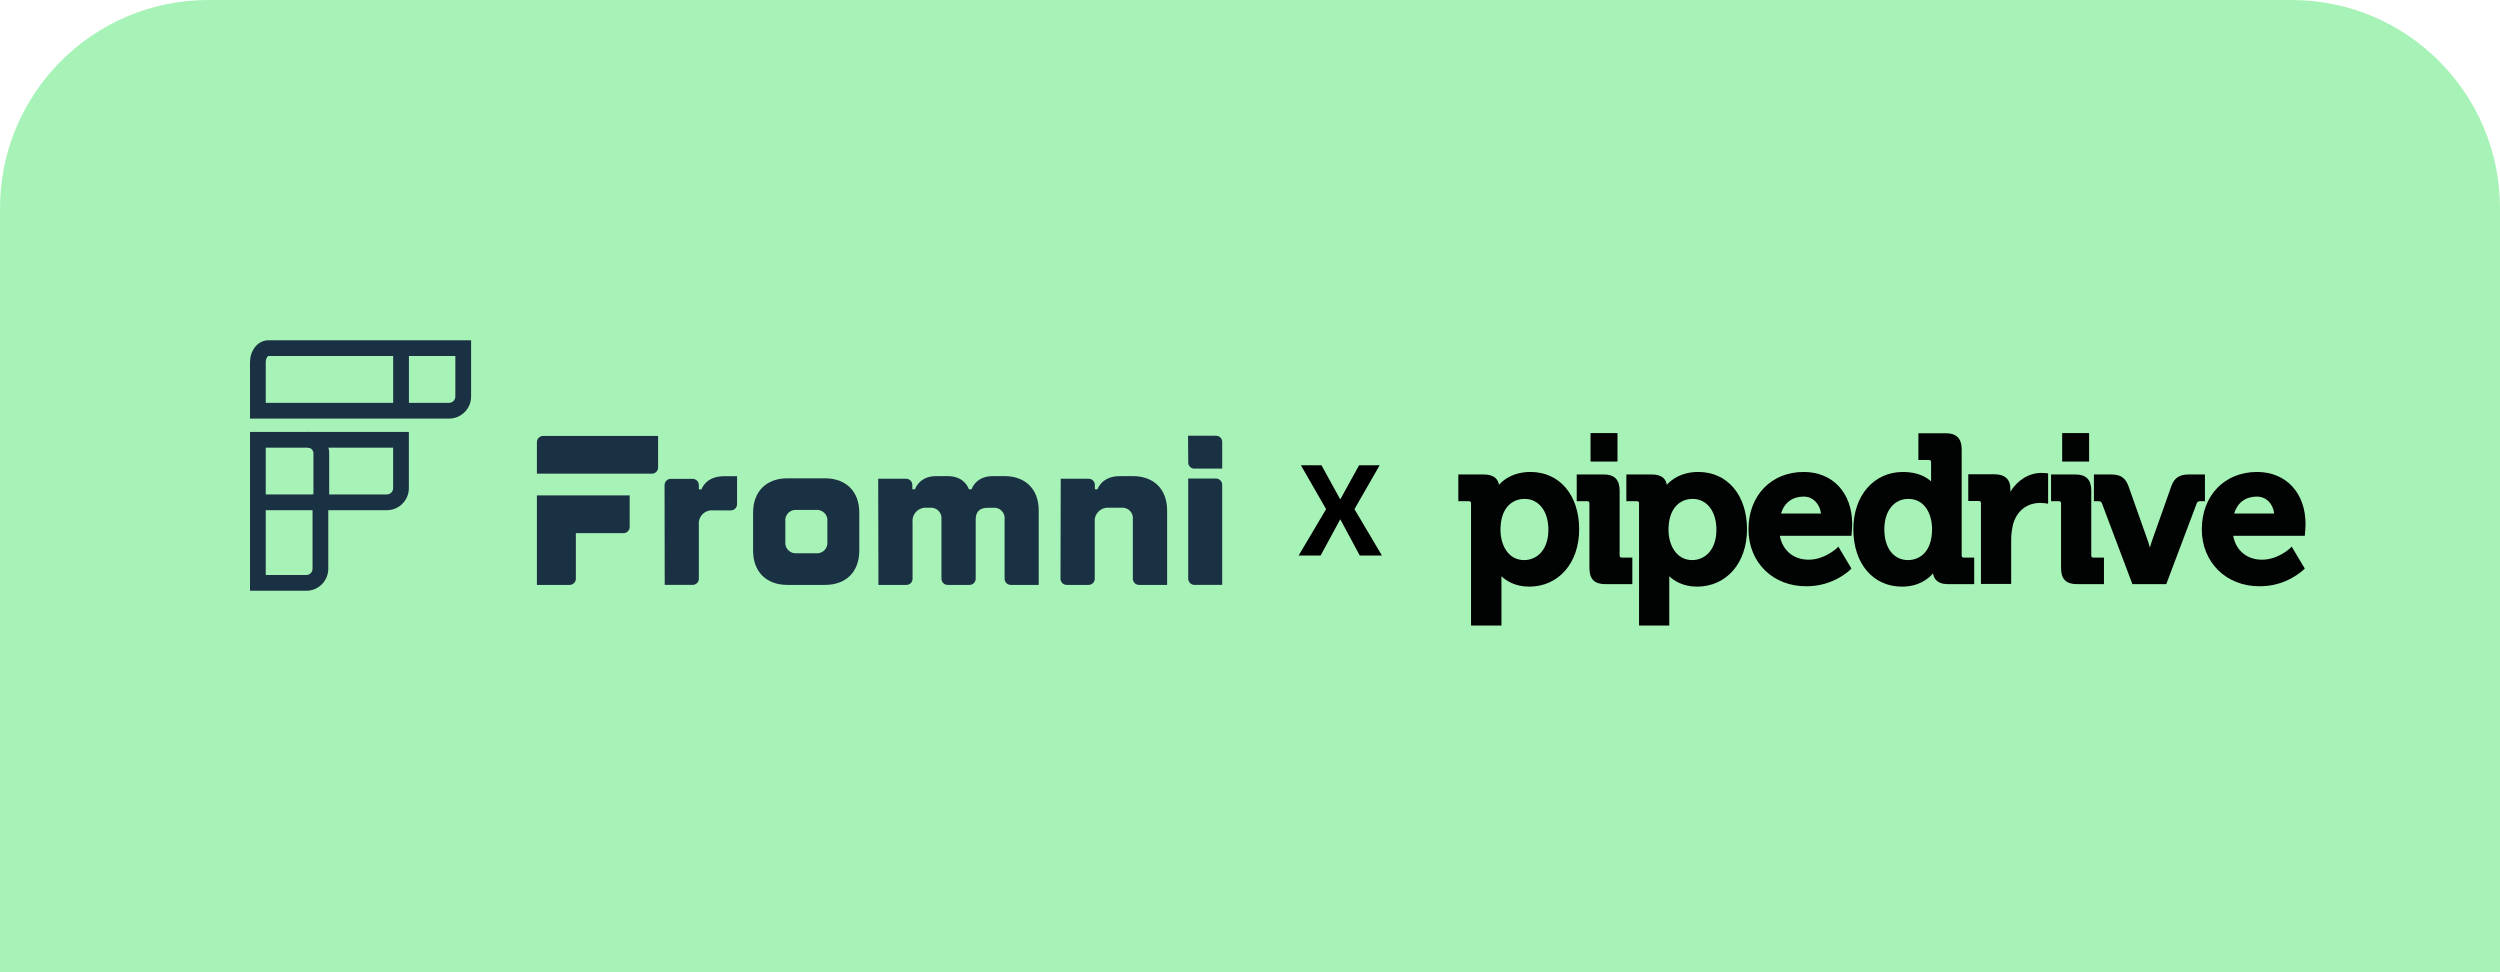 <?xml version="1.0" encoding="UTF-8"?> <svg xmlns="http://www.w3.org/2000/svg" width="360" height="140" viewBox="0 0 360 140" fill="none"> <path d="M0 30C0 13.431 13.431 0 30 0H330C346.569 0 360 13.431 360 30V140H0V30Z" fill="#A7F2B7"></path> <path fill-rule="evenodd" clip-rule="evenodd" d="M215.847 69.817C216.539 69.042 217.952 67.961 220.391 67.961C224.575 67.961 227.401 71.286 227.401 76.218C227.401 81.067 224.436 84.475 220.197 84.475C218.174 84.475 216.872 83.616 216.207 82.979C216.207 83.118 216.207 83.284 216.207 83.478V90.073H211.829V72.505C211.829 72.256 211.746 72.173 211.496 72.173H210V68.321H213.63C215.32 68.321 215.763 69.18 215.847 69.817ZM219.532 71.84C217.869 71.84 216.068 73.004 216.068 76.301C216.068 78.407 217.121 80.652 219.476 80.652C221.222 80.652 222.968 79.294 222.968 76.274C222.968 73.614 221.582 71.84 219.532 71.84Z" fill="#010202"></path> <path d="M233.226 79.959V70.649C233.226 69.069 232.478 68.321 230.926 68.321H227.047V72.173H228.543C228.793 72.173 228.876 72.256 228.876 72.505V81.788C228.876 83.395 229.596 84.115 231.175 84.115H235.055V80.291H233.558C233.309 80.291 233.226 80.208 233.226 79.959Z" fill="#010202"></path> <path fill-rule="evenodd" clip-rule="evenodd" d="M240.014 69.817C240.707 69.042 242.12 67.961 244.558 67.961C248.742 67.961 251.569 71.286 251.569 76.218C251.569 81.067 248.604 84.475 244.364 84.475C242.342 84.475 241.039 83.616 240.374 82.979C240.374 83.118 240.374 83.284 240.374 83.478V90.073H236.024V72.505C236.024 72.256 235.941 72.173 235.692 72.173H234.195V68.321H237.853C239.515 68.321 239.931 69.18 240.014 69.817ZM240.264 76.301C240.264 78.407 241.344 80.652 243.672 80.652C245.417 80.652 247.163 79.294 247.163 76.274C247.163 73.614 245.778 71.84 243.727 71.84C242.065 71.84 240.264 73.004 240.264 76.301Z" fill="#010202"></path> <path fill-rule="evenodd" clip-rule="evenodd" d="M251.781 76.218C251.781 71.369 255.051 67.961 259.734 67.961C263.918 67.961 266.716 70.981 266.716 75.47C266.716 75.913 266.633 76.856 266.633 76.883L266.605 77.16H256.298C256.686 79.266 258.265 80.596 260.454 80.596C262.643 80.596 264.306 79.1 264.444 78.989L264.721 78.712L266.605 81.871L266.439 82.037C266.328 82.148 264.001 84.42 260.177 84.42C255.3 84.475 251.781 80.984 251.781 76.218ZM259.734 71.508C258.099 71.508 256.935 72.394 256.464 73.946H262.227C262.033 72.505 261.036 71.508 259.734 71.508Z" fill="#010202"></path> <path fill-rule="evenodd" clip-rule="evenodd" d="M282.483 64.719V79.959C282.483 80.208 282.566 80.291 282.815 80.291H284.284V84.115H280.516C278.881 84.115 278.465 83.256 278.354 82.563C277.689 83.339 276.304 84.475 273.893 84.475C269.709 84.475 266.883 81.15 266.883 76.218C266.883 71.369 269.82 67.961 274.032 67.961C276.193 67.961 277.44 68.737 278.077 69.319V66.575C278.077 66.326 277.994 66.243 277.745 66.243H276.248V62.391H280.128C281.735 62.364 282.483 63.139 282.483 64.719ZM271.344 76.218C271.344 78.906 272.674 80.651 274.752 80.651C276.415 80.651 278.216 79.488 278.216 76.19C278.216 74.029 277.163 71.84 274.808 71.84C272.729 71.84 271.344 73.586 271.344 76.218Z" fill="#010202"></path> <path d="M293.959 68.1C292.158 68.1 290.495 69.153 289.498 70.815V70.455C289.498 69.014 288.722 68.294 287.17 68.294H283.43V72.145H284.926C285.175 72.145 285.258 72.228 285.258 72.478V84.088H289.609V77.77C289.609 76.939 289.72 76.135 289.914 75.387C290.579 73.198 292.296 72.422 293.71 72.422C294.208 72.422 294.569 72.478 294.569 72.478L294.929 72.533V68.183L294.652 68.127C294.679 68.155 294.319 68.1 293.959 68.1Z" fill="#010202"></path> <path d="M301.143 79.959V70.649C301.143 69.069 300.395 68.321 298.843 68.321H295.352V72.173H296.46C296.709 72.173 296.792 72.256 296.792 72.505V81.788C296.792 83.395 297.513 84.115 299.092 84.115H302.971V80.291H301.475C301.226 80.291 301.143 80.208 301.143 79.959Z" fill="#010202"></path> <path d="M317.539 68.321H315.212C313.854 68.321 313.133 68.792 312.69 69.956L309.864 77.936C309.753 78.241 309.67 78.573 309.587 78.878C309.504 78.573 309.42 78.213 309.31 77.936L306.483 69.956C306.04 68.792 305.347 68.321 303.99 68.321H301.523V72.173H302.161C302.493 72.173 302.604 72.284 302.687 72.505L307.065 84.115H311.942L316.32 72.505C316.403 72.284 316.514 72.173 316.846 72.173H317.511V68.321H317.539Z" fill="#010202"></path> <path fill-rule="evenodd" clip-rule="evenodd" d="M317.062 76.218C317.062 71.369 320.332 67.961 325.015 67.961C329.199 67.961 331.998 70.981 331.998 75.47C331.998 75.913 331.914 76.856 331.914 76.883L331.887 77.16H321.579C321.967 79.266 323.546 80.596 325.735 80.596C328.007 80.596 329.725 78.989 329.725 78.989L330.002 78.712L331.887 81.871L331.72 82.037C331.61 82.12 329.282 84.42 325.458 84.42C320.582 84.475 317.062 80.984 317.062 76.218ZM324.987 71.508C323.352 71.508 322.189 72.394 321.718 73.946H327.481C327.315 72.505 326.317 71.508 324.987 71.508Z" fill="#010202"></path> <path d="M232.918 62.363H229.039V66.464H232.918V62.363Z" fill="#010202"></path> <path d="M300.832 62.363H296.953V66.464H300.832V62.363Z" fill="#010202"></path> <path fill-rule="evenodd" clip-rule="evenodd" d="M95.719 84.225H99.687C99.813 84.233 99.94 84.213 100.058 84.168C100.176 84.123 100.283 84.054 100.373 83.965C100.462 83.875 100.532 83.768 100.577 83.65C100.622 83.531 100.641 83.405 100.634 83.279V75.582C100.603 75.3 100.636 75.016 100.73 74.749C100.824 74.482 100.977 74.24 101.177 74.039C101.377 73.839 101.62 73.687 101.886 73.593C102.153 73.499 102.438 73.465 102.719 73.496H105.185C105.312 73.503 105.439 73.484 105.558 73.439C105.677 73.393 105.785 73.323 105.875 73.234C105.965 73.144 106.034 73.036 106.08 72.917C106.125 72.798 106.144 72.671 106.137 72.544V68.576H104.238C101.586 68.576 101.013 70.475 101.013 70.475H100.634V69.908C100.641 69.782 100.621 69.655 100.577 69.537C100.532 69.418 100.462 69.31 100.373 69.221C100.284 69.131 100.176 69.061 100.058 69.015C99.94 68.969 99.814 68.949 99.687 68.956H96.643C96.517 68.949 96.39 68.969 96.272 69.015C96.154 69.061 96.047 69.131 95.957 69.221C95.868 69.31 95.799 69.418 95.754 69.537C95.709 69.655 95.689 69.782 95.697 69.908L95.719 84.225Z" fill="#1A3143"></path> <path fill-rule="evenodd" clip-rule="evenodd" d="M108.445 79.294C108.445 82.321 110.338 84.226 113.376 84.226H118.806C121.844 84.226 123.737 82.327 123.737 79.294V73.808C123.737 70.776 121.833 68.877 118.806 68.877H113.376C110.35 68.877 108.445 70.781 108.445 73.808V79.294ZM113.087 75.134C113.055 74.903 113.077 74.668 113.151 74.448C113.226 74.227 113.35 74.026 113.515 73.861C113.679 73.697 113.88 73.572 114.101 73.498C114.322 73.424 114.557 73.402 114.788 73.434H117.44C117.671 73.403 117.905 73.426 118.126 73.501C118.346 73.575 118.546 73.699 118.711 73.864C118.875 74.028 119 74.228 119.074 74.449C119.149 74.669 119.171 74.904 119.141 75.134V77.968C119.171 78.199 119.149 78.433 119.074 78.654C119 78.874 118.875 79.074 118.711 79.239C118.546 79.403 118.346 79.528 118.126 79.602C117.905 79.677 117.671 79.699 117.44 79.669H114.788C114.557 79.699 114.323 79.677 114.102 79.602C113.882 79.528 113.682 79.403 113.517 79.239C113.353 79.074 113.228 78.874 113.154 78.654C113.079 78.433 113.057 78.199 113.087 77.968V75.134Z" fill="#1A3143"></path> <path fill-rule="evenodd" clip-rule="evenodd" d="M126.495 84.227H130.462C130.589 84.235 130.716 84.216 130.834 84.172C130.953 84.127 131.061 84.058 131.15 83.968C131.24 83.878 131.309 83.77 131.354 83.652C131.399 83.533 131.417 83.406 131.409 83.28V75.203C131.38 74.922 131.413 74.638 131.508 74.372C131.602 74.105 131.755 73.863 131.955 73.663C132.155 73.463 132.397 73.311 132.663 73.216C132.93 73.122 133.214 73.088 133.495 73.118H133.869C134.099 73.087 134.334 73.109 134.554 73.184C134.775 73.259 134.975 73.383 135.139 73.547C135.304 73.712 135.428 73.912 135.503 74.132C135.577 74.353 135.6 74.587 135.569 74.818V83.28C135.563 83.406 135.583 83.532 135.628 83.65C135.673 83.768 135.743 83.875 135.832 83.964C135.921 84.053 136.028 84.123 136.146 84.168C136.264 84.213 136.39 84.233 136.516 84.227H139.548C139.675 84.235 139.802 84.216 139.921 84.171C140.04 84.127 140.148 84.058 140.238 83.968C140.328 83.879 140.398 83.771 140.443 83.652C140.488 83.534 140.508 83.407 140.5 83.28V74.824C140.5 73.69 141.067 73.123 142.201 73.123H142.96C143.191 73.091 143.426 73.113 143.647 73.187C143.868 73.261 144.068 73.386 144.233 73.55C144.398 73.715 144.522 73.916 144.596 74.137C144.671 74.358 144.693 74.593 144.661 74.824V83.28C144.654 83.406 144.674 83.532 144.719 83.65C144.765 83.768 144.834 83.875 144.923 83.964C145.013 84.053 145.119 84.123 145.237 84.168C145.355 84.213 145.481 84.233 145.607 84.227H149.575V73.497C149.575 70.459 147.676 68.561 144.644 68.561H142.943C140.483 68.561 139.905 70.459 139.905 70.459H139.525C139.525 70.459 138.959 68.561 136.493 68.561H134.793C132.333 68.561 131.755 70.459 131.755 70.459H131.375V69.892C131.383 69.766 131.364 69.639 131.32 69.52C131.275 69.401 131.206 69.293 131.116 69.203C131.027 69.113 130.919 69.043 130.801 68.998C130.682 68.952 130.555 68.933 130.428 68.94H126.461L126.495 84.227Z" fill="#1A3143"></path> <path fill-rule="evenodd" clip-rule="evenodd" d="M152.712 83.28C152.706 83.407 152.726 83.533 152.771 83.651C152.817 83.769 152.887 83.877 152.977 83.966C153.067 84.055 153.174 84.125 153.293 84.17C153.411 84.215 153.538 84.234 153.664 84.227H156.697C156.823 84.234 156.949 84.215 157.068 84.17C157.186 84.125 157.293 84.055 157.382 83.966C157.472 83.876 157.541 83.769 157.586 83.651C157.631 83.533 157.651 83.406 157.643 83.28V75.203C157.613 74.922 157.646 74.637 157.74 74.371C157.834 74.103 157.987 73.861 158.187 73.661C158.387 73.461 158.629 73.308 158.896 73.214C159.163 73.12 159.448 73.087 159.729 73.118H161.429C161.66 73.087 161.894 73.109 162.115 73.184C162.335 73.259 162.535 73.383 162.7 73.547C162.864 73.712 162.989 73.912 163.063 74.132C163.138 74.353 163.161 74.587 163.13 74.818V83.28C163.123 83.408 163.143 83.536 163.19 83.656C163.237 83.775 163.308 83.883 163.4 83.973C163.492 84.062 163.602 84.131 163.722 84.175C163.843 84.219 163.971 84.237 164.099 84.227H168.066V73.497C168.066 70.459 166.162 68.561 163.135 68.561H161.265C158.612 68.561 158.04 70.459 158.04 70.459H157.66V69.892C157.668 69.766 157.65 69.639 157.605 69.52C157.561 69.401 157.491 69.293 157.402 69.203C157.312 69.113 157.205 69.043 157.086 68.998C156.967 68.952 156.84 68.933 156.714 68.94H152.746L152.712 83.28Z" fill="#1A3143"></path> <path fill-rule="evenodd" clip-rule="evenodd" d="M171.103 68.911V83.279C171.096 83.403 171.116 83.527 171.16 83.643C171.204 83.759 171.271 83.865 171.358 83.954C171.445 84.043 171.549 84.113 171.664 84.159C171.779 84.206 171.902 84.229 172.027 84.225H175.994V69.857C176.001 69.731 175.981 69.604 175.935 69.486C175.889 69.368 175.819 69.261 175.729 69.171C175.64 69.082 175.532 69.013 175.413 68.968C175.295 68.923 175.168 68.903 175.042 68.911H171.103Z" fill="#1A3143"></path> <path fill-rule="evenodd" clip-rule="evenodd" d="M171.106 66.57C171.102 66.692 171.122 66.814 171.167 66.928C171.212 67.042 171.28 67.145 171.367 67.231C171.454 67.317 171.558 67.383 171.672 67.427C171.786 67.47 171.908 67.489 172.03 67.483H175.998V63.657C176.002 63.533 175.98 63.409 175.933 63.294C175.887 63.179 175.816 63.075 175.726 62.989C175.636 62.904 175.529 62.838 175.411 62.797C175.294 62.756 175.169 62.74 175.046 62.75H171.078L171.106 66.57Z" fill="#1A3143"></path> <path fill-rule="evenodd" clip-rule="evenodd" d="M77.314 68.208H93.814C93.94 68.216 94.067 68.198 94.186 68.153C94.305 68.109 94.413 68.039 94.503 67.95C94.593 67.86 94.663 67.753 94.709 67.634C94.754 67.515 94.773 67.388 94.766 67.262V62.773H78.267C78.139 62.766 78.011 62.786 77.892 62.833C77.772 62.879 77.664 62.95 77.574 63.041C77.484 63.132 77.415 63.241 77.37 63.361C77.325 63.481 77.306 63.609 77.314 63.736V68.208Z" fill="#1A3143"></path> <path fill-rule="evenodd" clip-rule="evenodd" d="M82.924 76.772H89.725C89.852 76.781 89.978 76.762 90.097 76.717C90.216 76.673 90.323 76.603 90.413 76.514C90.503 76.424 90.572 76.316 90.617 76.198C90.661 76.079 90.68 75.952 90.672 75.826V71.337H77.312V84.226H81.977C82.103 84.232 82.229 84.212 82.347 84.167C82.465 84.122 82.572 84.052 82.661 83.963C82.75 83.874 82.82 83.767 82.865 83.649C82.91 83.531 82.93 83.405 82.924 83.279V76.772Z" fill="#1A3143"></path> <path fill-rule="evenodd" clip-rule="evenodd" d="M36 62.2H58.876V70.312C58.871 71.149 58.536 71.95 57.943 72.541C57.35 73.133 56.548 73.466 55.71 73.468L55.707 73.468H47.273V81.914C47.269 82.751 46.934 83.552 46.341 84.144C45.748 84.735 44.945 85.068 44.108 85.07L44.105 85.07H36V62.2ZM38.267 64.467V82.803H44.103C44.342 82.802 44.571 82.707 44.74 82.538C44.909 82.37 45.004 82.142 45.006 81.904V71.201H55.705C55.944 71.2 56.173 71.105 56.342 70.936C56.511 70.768 56.606 70.54 56.608 70.302V64.467H38.267Z" fill="#1A3143"></path> <path fill-rule="evenodd" clip-rule="evenodd" d="M36.659 50.058C37.089 49.475 37.775 49 38.636 49H67.837V57.111L67.837 57.114C67.834 57.951 67.501 58.754 66.91 59.346C66.319 59.939 65.517 60.274 64.68 60.279L64.674 60.279H36V52.168C36 51.391 36.23 50.641 36.659 50.058ZM38.485 51.402C38.371 51.556 38.267 51.823 38.267 52.168V58.012H64.67C64.908 58.01 65.136 57.914 65.305 57.745C65.473 57.576 65.568 57.348 65.569 57.109V51.267H38.636C38.636 51.267 38.636 51.267 38.636 51.267C38.635 51.267 38.635 51.267 38.634 51.267C38.632 51.268 38.625 51.27 38.613 51.277C38.588 51.292 38.54 51.328 38.485 51.402Z" fill="#1A3143"></path> <path fill-rule="evenodd" clip-rule="evenodd" d="M45.674 73.468H37.133V71.201H45.674V73.468Z" fill="#1A3143"></path> <path fill-rule="evenodd" clip-rule="evenodd" d="M56.617 58.618V50.071H58.884V58.618H56.617Z" fill="#1A3143"></path> <path fill-rule="evenodd" clip-rule="evenodd" d="M44.871 64.68C44.711 64.534 44.499 64.457 44.282 64.466L44.188 62.201C45.002 62.167 45.798 62.457 46.4 63.007C47.002 63.557 47.362 64.323 47.402 65.138L47.403 65.165V71.558H45.136V65.226C45.12 65.017 45.026 64.822 44.871 64.68Z" fill="#1A3143"></path> <path d="M187 80L190.957 73.318L187.332 67H190.294L193 71.914L195.706 67H198.668L195.043 73.318L199 80H195.809L193 74.774L190.166 80H187Z" fill="black"></path> </svg> 